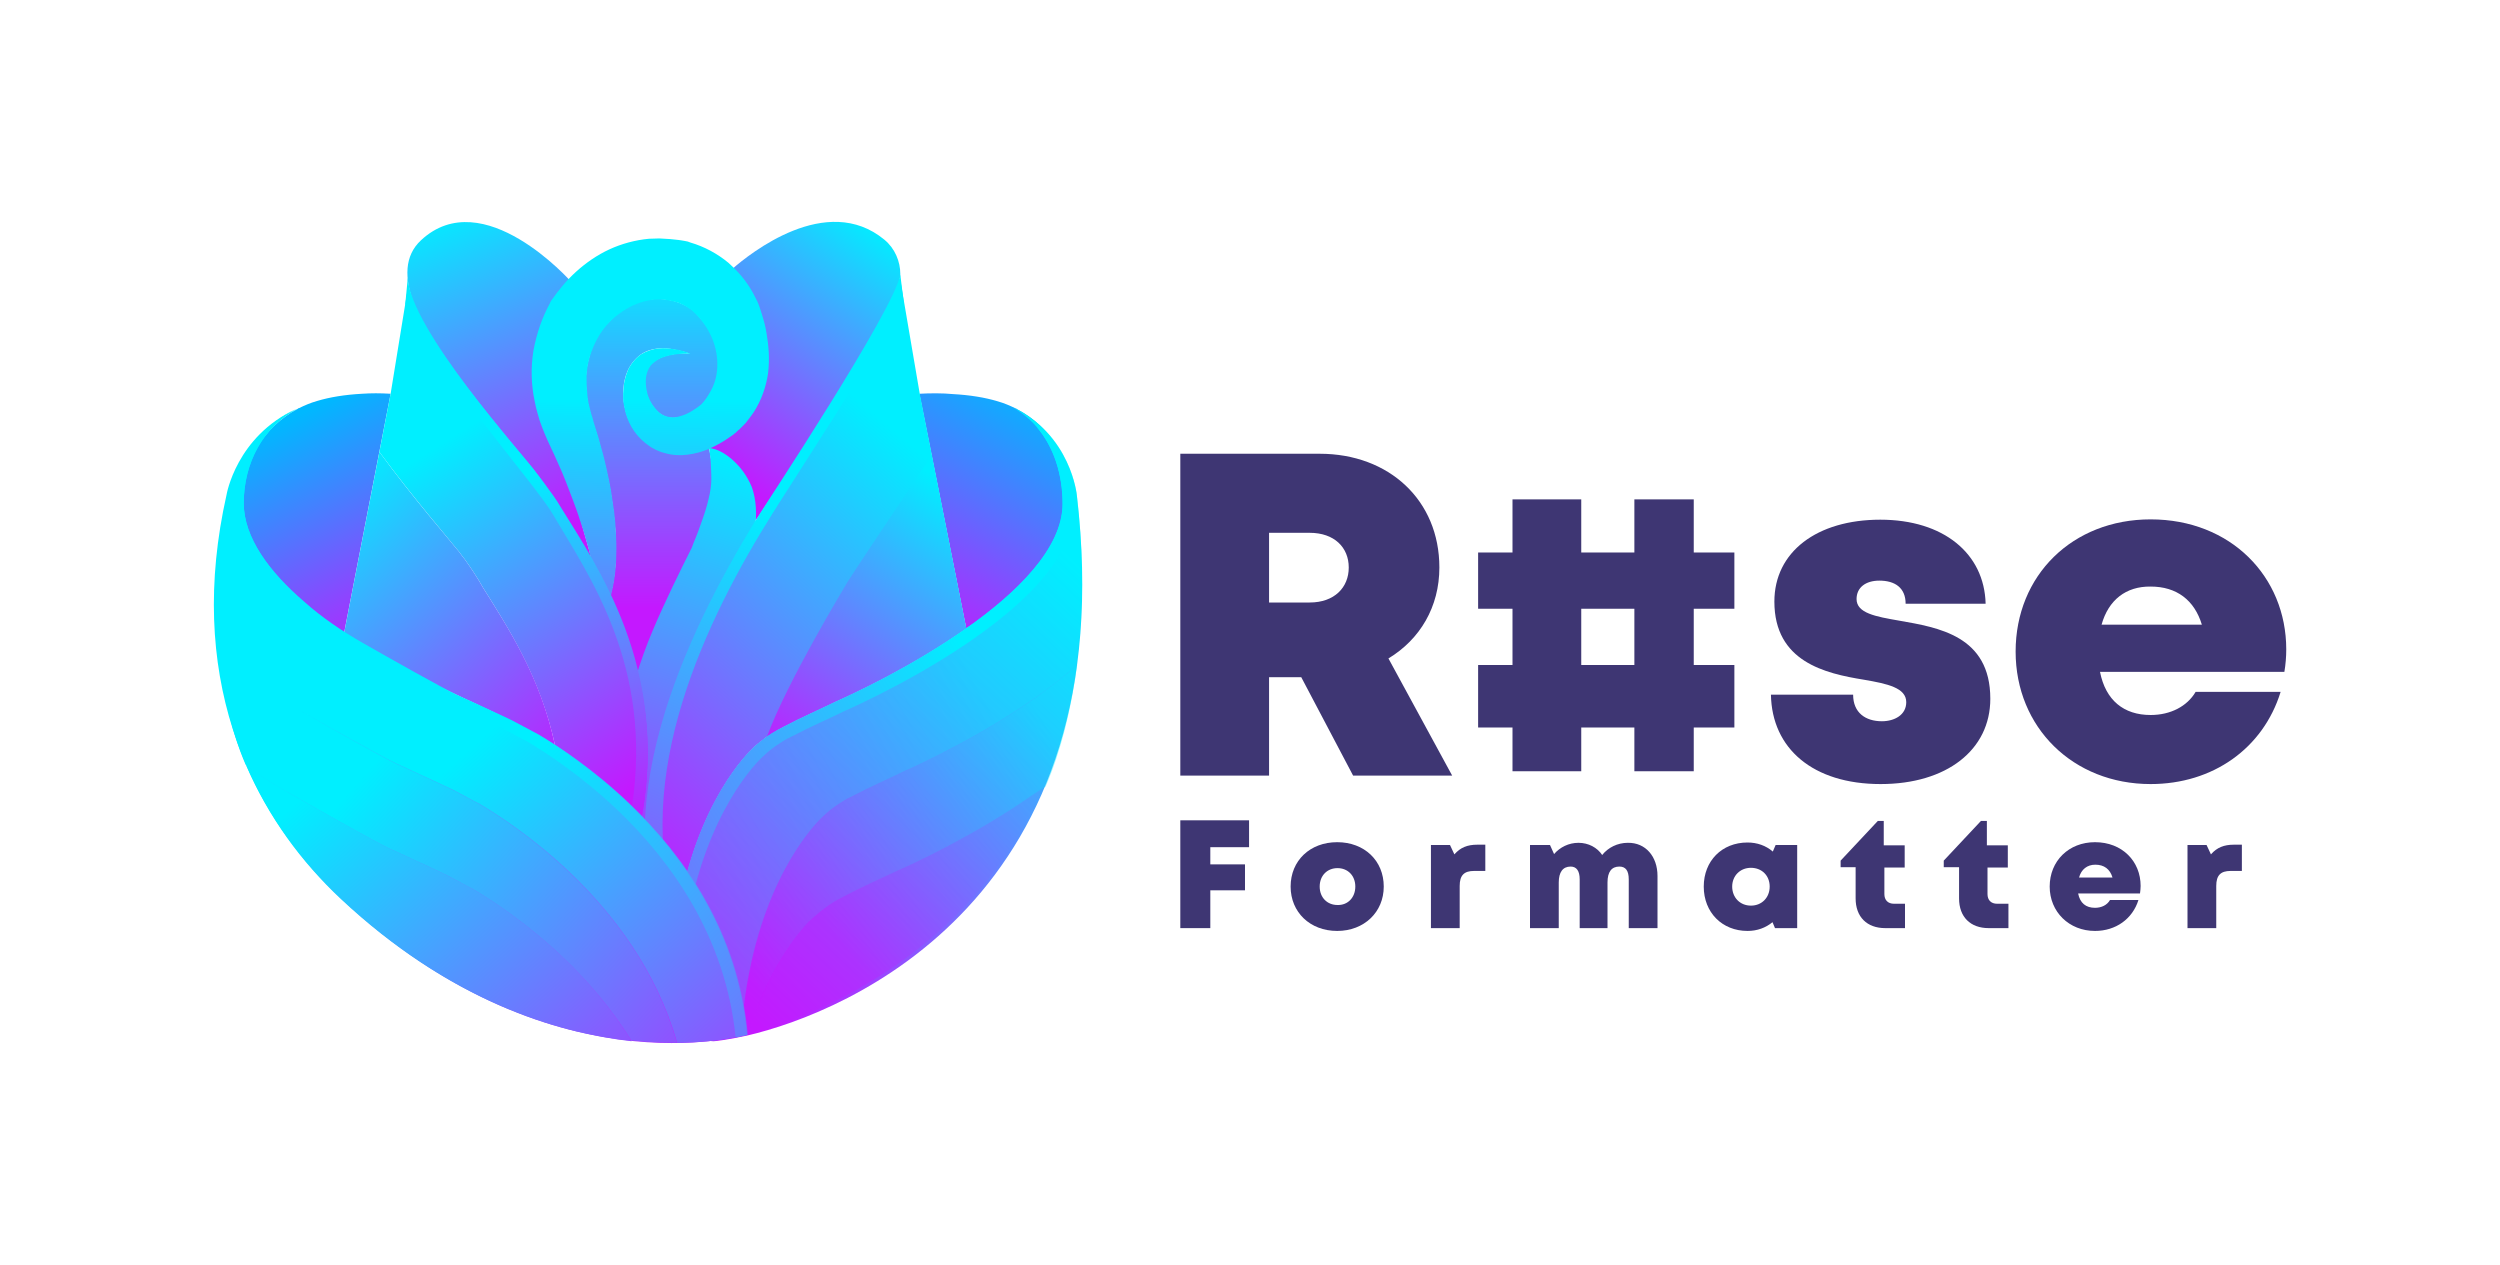 <?xml version="1.0" encoding="utf-8"?>
<!-- Generator: Adobe Illustrator 19.2.0, SVG Export Plug-In . SVG Version: 6.00 Build 0)  -->
<svg version="1.1" id="Layer_1" xmlns="http://www.w3.org/2000/svg" xmlns:xlink="http://www.w3.org/1999/xlink" x="0px" y="0px"
	 viewBox="0 0 800 404.8" style="enable-background:new 0 0 800 404.8;" xml:space="preserve">
<style type="text/css">
	.st0{fill:#3E3673;}
	.st1{fill:url(#SVGID_1_);}
	.st2{fill:url(#SVGID_2_);}
	.st3{fill:url(#SVGID_3_);}
	.st4{fill:url(#SVGID_4_);}
	.st5{fill:url(#SVGID_5_);}
	.st6{fill:url(#SVGID_6_);}
	.st7{fill:url(#SVGID_7_);}
	.st8{fill:url(#SVGID_8_);}
	.st9{fill:url(#SVGID_9_);}
	.st10{fill:url(#SVGID_10_);}
	.st11{fill:url(#SVGID_11_);}
	.st12{fill:url(#SVGID_12_);}
	.st13{fill:url(#SVGID_13_);}
	.st14{fill:url(#SVGID_14_);}
	.st15{opacity:0.4;fill:url(#SVGID_15_);}
	.st16{opacity:0.4;fill:url(#SVGID_16_);}
	.st17{opacity:0.4;fill:url(#SVGID_17_);}
	.st18{fill:url(#SVGID_18_);}
	.st19{fill:url(#SVGID_19_);}
	.st20{fill:url(#SVGID_20_);}
	.st21{fill:url(#SVGID_21_);}
	.st22{fill:url(#SVGID_22_);}
	.st23{fill:url(#SVGID_23_);}
</style>
<g>
	<g>
		<g>
			<path class="st0" d="M387.3,271.1v5.5h11.1v8.3h-11.1V297h-9.6v-34.5h22v8.6H387.3z"/>
			<path class="st0" d="M413,283.7c0-8.3,6.2-14.2,14.9-14.2c8.7,0,14.9,5.9,14.9,14.2c0,8.2-6.3,14.2-14.9,14.2
				C419.2,297.9,413,291.9,413,283.7z M433.7,283.7c0-3.5-2.4-5.9-5.7-5.9c-3.3,0-5.7,2.4-5.7,5.9c0,3.5,2.4,5.9,5.7,5.9
				C431.3,289.7,433.7,287.2,433.7,283.7z"/>
			<path class="st0" d="M475.3,270.3v8.4h-3.6c-3.2,0-4.6,1.4-4.6,4.8V297h-9.2v-26.6h6.1l1.4,3c1.9-2.2,4.2-3.1,7.3-3.1H475.3z"/>
			<path class="st0" d="M530.4,280.3V297h-9.2v-15.6c0-2.8-1-4.1-3-4.1c-2.5,0-3.8,1.7-3.8,5.1V297h-8.9v-15.6c0-2.7-1-4.1-2.9-4.1
				c-2.5,0-3.8,1.8-3.8,5.1V297h-9.2v-26.6h6.4l1.3,2.9c1.9-2.2,4.7-3.6,7.8-3.6c3.2,0,6,1.5,7.6,3.9c1.9-2.4,4.9-3.9,8.2-3.9
				C526.6,269.6,530.4,274.1,530.4,280.3z"/>
			<path class="st0" d="M575.1,270.4V297H568l-0.8-1.9c-2.2,1.8-4.9,2.8-8,2.8c-8.1,0-14-5.9-14-14.2c0-8.2,5.8-14.1,14-14.1
				c3.1,0,5.9,1,8.1,2.9l0.9-2.1H575.1z M566.3,283.7c0-3.5-2.5-6-6-6c-3.5,0-6,2.6-6,6c0,3.5,2.5,6.1,6,6.1
				C563.8,289.8,566.3,287.2,566.3,283.7z"/>
			<path class="st0" d="M609.6,289v8h-6.3c-5.9,0-9.5-3.6-9.5-9.5v-10H589v-2.1l11.9-12.7h1.9v7.8h6.7v7.1H603v8.5
				c0,1.9,1.1,3.1,3.1,3.1H609.6z"/>
			<path class="st0" d="M642.7,289v8h-6.3c-5.9,0-9.5-3.6-9.5-9.5v-10h-4.9v-2.1l11.9-12.7h1.9v7.8h6.7v7.1h-6.5v8.5
				c0,1.9,1.1,3.1,3.1,3.1H642.7z"/>
			<path class="st0" d="M685,283.5c0,0.8-0.1,1.6-0.2,2.4h-19.8c0.6,3.1,2.5,4.6,5.4,4.6c2.1,0,3.9-0.9,4.8-2.5h9.1
				c-1.9,6.1-7.3,9.9-13.9,9.9c-8.3,0-14.5-6.1-14.5-14.2c0-8.2,6.1-14.2,14.5-14.2C679.1,269.5,685,275.6,685,283.5L685,283.5z
				 M665.3,280.8H676c-0.8-2.7-2.7-4.1-5.5-4.1C667.9,276.7,666,278.2,665.3,280.8z"/>
			<path class="st0" d="M717.4,270.3v8.4h-3.6c-3.2,0-4.6,1.4-4.6,4.8V297h-9.2v-26.6h6.1l1.4,3c1.9-2.2,4.2-3.1,7.3-3.1H717.4z"/>
		</g>
		<g>
			<path class="st0" d="M416.4,216.7h-10.3v31.5h-28.4v-103h44.6c22.2,0,38.3,14.9,38.3,36.4c0,12.6-6.2,23-16.3,29.1l20.4,37.5
				h-31.7L416.4,216.7z M406.1,192.8h13c7.9,0,12.5-4.8,12.5-11.2c0-6.4-4.6-11.1-12.5-11.1h-13V192.8z"/>
			<path class="st0" d="M601.8,250.9c-21.7,0-34.8-11.4-35.1-28.6h26.3c0,5.8,4,8.5,9.2,8.5c4,0,7.8-2,7.8-6.1c0-4.6-6-5.9-13.6-7.2
				c-12.3-2-28.6-5.7-28.6-25c0-15.9,13.6-26.2,33.9-26.2c20.2,0,33.3,10.8,33.7,26.9h-25.6c0-5.1-3.4-7.4-8.4-7.4
				c-4.4,0-7.3,2.2-7.3,5.9c0,4.5,6.1,5.6,13.6,6.9c12.5,2.2,29.2,4.8,29.2,25C636.9,240,622.9,250.9,601.8,250.9L601.8,250.9z"/>
			<path class="st0" d="M731.6,207.8c0,2.4-0.2,4.8-0.6,7.2h-59c1.8,9.1,7.6,13.8,16.2,13.8c6.4,0,11.7-2.8,14.4-7.4h27.2
				c-5.6,18.1-21.7,29.5-41.6,29.5c-24.8,0-43.2-18.1-43.2-42.4c0-24.4,18.2-42.3,43.2-42.3C713.8,166.2,731.6,184.5,731.6,207.8
				L731.6,207.8z M672.5,199.9h32.1c-2.4-7.9-8.1-12.2-16.4-12.2C680.3,187.6,674.7,192,672.5,199.9z"/>
			<path class="st0" d="M555,194.8v-18h-13v-17h-19v17h-17v-17h-22v17h-11v18h11v18h-11v20h11v14h22v-14h17v14h19v-14h13v-20h-13
				v-18H555z M523,212.8h-17v-18h17V212.8z"/>
		</g>
	</g>
	<g>
		<g>
			<g>
				<linearGradient id="SVGID_1_" gradientUnits="userSpaceOnUse" x1="131.577" y1="206.352" x2="94.339" y2="133.326">
					<stop  offset="0" style="stop-color:#C418FF"/>
					<stop  offset="1" style="stop-color:#00B8FF"/>
				</linearGradient>
				<path class="st1" d="M125,126l-14.9,76.6c-1.5-1-1.9-1.1-3.4-2c-16.2-10.9-28.4-23-29.3-39.2c-0.7-12.8,6.9-24.8,17.9-30.6
					c0,0,0.1,0,0.1-0.1c0.1-0.1,0.2-0.1,0.3-0.1c1.8-0.9,3.7-1.7,5.8-2.3c4-1.2,8.8-2,14.4-2.3C118.9,125.8,121.5,125.8,125,126z"/>
				<linearGradient id="SVGID_2_" gradientUnits="userSpaceOnUse" x1="288.313" y1="201.423" x2="330.142" y2="125.639">
					<stop  offset="0" style="stop-color:#C418FF"/>
					<stop  offset="1" style="stop-color:#00B8FF"/>
				</linearGradient>
				<path class="st2" d="M294.2,126l15,75.1c1.5-1,3.1-1.9,4.6-2.9c16.2-10.9,28-21,28.9-37.1c0.7-12.8-6.3-24.5-17.3-30.2
					c0,0-0.1,0-0.1-0.1c-0.1-0.1-0.2-0.1-0.3-0.1c-1.8-0.9-3.7-1.7-5.8-2.3c-4-1.2-8.8-2-14.4-2.3
					C301.8,125.8,297.7,125.8,294.2,126z"/>
			</g>
			<g>
				<linearGradient id="SVGID_3_" gradientUnits="userSpaceOnUse" x1="145.778" y1="65.555" x2="188.11" y2="166.461">
					<stop  offset="0" style="stop-color:#00EFFF"/>
					<stop  offset="0.995" style="stop-color:#C418FF"/>
				</linearGradient>
				<path class="st3" d="M182.7,90.1c0,0-28.1-31.8-48-13.2c-21.2,19.8,41.5,74.1,55.2,106.7c0.1-3.8-2.4-10.6-4.5-18.9
					c-1.1-4.7-3.4-9.7-5.3-14.8c-1.5-4-4.4-8.7-6-13.4c-1.2-3.5-1.9-6.4-2.6-10.6c-0.8-4.8-1.7-9.2,0.8-17.5
					C175,99.9,177.8,93.4,182.7,90.1z"/>
				<linearGradient id="SVGID_4_" gradientUnits="userSpaceOnUse" x1="277.581" y1="70.169" x2="223.979" y2="146.391">
					<stop  offset="0" style="stop-color:#00EFFF"/>
					<stop  offset="0.995" style="stop-color:#C418FF"/>
				</linearGradient>
				<path class="st4" d="M283,76.7c-18.5-15.3-43.1,4.5-48.6,9.3c2.8,2.7,4.8,6,6.5,9.4c0.5,0.9,0.9,2.1,1.3,3.3c0,0,2,6.1,2.3,8.1
					c0.7,3.9,0.8,8,0.3,12.4c-0.5,4.3-1.7,8.6-4.1,12.4c-3.7,5.9-12.2,11.1-14.1,11.9c0.6,0.2,2.2,0.5,2.9,0.9
					c5.5,2.6,11.3,8.9,12.3,22.1c0,0,1.2-1.5,1.7-2.4c1.8-3.1,44.6-64.7,44.6-76.4l0,0C288.1,83.7,286.4,79.5,283,76.7z"/>
			</g>
			<g>
				<linearGradient id="SVGID_5_" gradientUnits="userSpaceOnUse" x1="208.729" y1="84.961" x2="208.729" y2="195.202">
					<stop  offset="0" style="stop-color:#00EFFF"/>
					<stop  offset="0.995" style="stop-color:#C418FF"/>
				</linearGradient>
				<path class="st5" d="M228.3,124.2c2.4-5.4,1.6-9.7,0.7-13.6c-1.1-4.5-3.6-7.3-5.3-9.3c-1.3-1.6-2.6-2.5-2.6-2.5
					c-1.7-1.2-9.1-5.4-18.3-1.6c-2.1,0.9-4.2,2.2-6,3.8c-0.6,0.5-1.1,1.1-1.7,1.7c-2.3,2.3-4.3,5-5.5,8.1c0,0,0,0,0,0
					c-0.6,1.6-1,3.2-1.4,4.8c-0.4,1.6-0.6,3.3-0.7,4.9c-0.1,1.7,0,3.4,0.2,5.2l0.1,1.3l0.2,1.4c0.1,0.9,0.4,1.8,0.6,2.7
					c0.2,0.9,0.5,1.8,0.7,2.7l0.5,1.6l0.5,1.5l1,3.2l0.9,3.3c0.6,2.2,1.1,4.4,1.7,6.7c0.5,2.2,1,4.5,1.4,6.7c0.4,2.3,0.7,4.7,1,7
					c0.3,2.3,0.5,4.5,0.7,6.8c0.2,2.3,0.1,4.6,0.1,7c0,2.3-0.3,4.7-0.6,7c-0.3,2.3-0.8,4.5-1.4,6.8c-0.4,1.3-0.6,2.6-1.1,3.8l8.4,31
					c0.3-0.9,3.1-14.2,5.3-19.5c2.2-5.3,4.2-10.4,6.5-15.2c2.3-4.8,4.6-9.3,6.8-13.6c0.3-0.7,1-2.2,1.3-3c0.3-0.8,0.7-1.8,1.1-2.7
					c0.6-1.8,1.2-3.3,1.7-4.9c1.1-3.1,1.7-5.6,2.3-8.1c0.5-2.5,0.8-4.9,0.7-7.1c-0.1-2.2-0.8-7.7-1.4-8.8c-0.1,0-0.2,0.1-0.3,0.1
					c-2,0.8-4.2,1.4-6.6,1.7c-2.3,0.3-4.7,0.1-7.1-0.6c-2.4-0.7-4.5-1.8-6.3-3.3c-3.7-3-5.7-7-6.5-11c-0.2-1-0.4-2-0.4-3
					c0-0.5-0.1-1.1-0.1-1.7c0-0.6,0.1-0.9,0.1-1.3c0.1-1.2,0.2-2,0.5-3c0.2-1,0.6-2,1-2.9c0.9-1.9,2.4-3.7,4.1-4.9
					c1.8-1.2,3.6-1.7,5.5-1.9c1.9-0.2,3.6,0,5.3,0.4c1.7,0.3,3.4,0.7,4.9,1.3c-3.3-0.3-6.8,0.1-9.5,1.3c-1.4,0.6-2.6,1.4-3.4,2.4
					c-0.8,1-1.4,2.2-1.5,3.4c-0.2,1.2-0.1,2.6,0.1,3.8c0.1,0.4,0.2,1,0.3,1.2l0.2,0.9c0.2,0.6,0.4,1.2,0.7,1.8
					c1.1,2.3,2.9,4.2,4.7,5.1c1.3,0.6,2.5,0.7,3.8,0.6c0,0.1,0,0,0,0c2.4-0.1,4.8-1.2,7.2-2.9C225.3,129.2,227.2,126.8,228.3,124.2z
					 M217.8,133.2c-0.4,0.1-0.7,0.2-1.1,0.2C217.1,133.4,217.4,133.3,217.8,133.2z"/>
				<linearGradient id="SVGID_6_" gradientUnits="userSpaceOnUse" x1="207.921" y1="128.009" x2="206.681" y2="252.656">
					<stop  offset="0" style="stop-color:#00EFFF"/>
					<stop  offset="0.995" style="stop-color:#C418FF"/>
				</linearGradient>
				<path class="st6" d="M245.3,106.7c-0.3-2-0.8-3.9-1.4-5.8l-0.2-0.7l-0.1-0.2l-0.1-0.4l-0.1-0.3l-0.4-1.2c-0.4-1.2-1-2.4-1.5-3.3
					c-1.7-3.4-4-6.5-6.8-9.2c-0.5-0.5-1.1-1-1.6-1.5c-3.5-2.9-7.7-5.2-12.2-6.5l-0.8-0.3l-1-0.2l-1.2-0.2l-0.7-0.1l-0.9-0.1
					l-1.9-0.2c-1.2-0.1-2.3-0.1-3.4-0.2c-1.1,0-2.2,0.1-3.3,0.1c-4.4,0.4-8.8,1.6-12.7,3.4c-3.9,1.8-7.5,4.3-10.6,7.1
					c-3.1,2.8-5.7,6-8,9.3l-0.3,0.5l-0.1,0.3c-1.2,2.2-2.3,4.6-3.2,7.2c-0.9,2.6-1.6,5.3-2.1,8c-0.9,5.5-0.7,11.1,0.4,16.2l0.4,1.9
					l0.5,1.9c0.2,0.8,0.5,1.6,0.7,2.4c0.5,1.4,1,2.8,1.6,4.2l0.6,1.4l0.3,0.7l0.7,1.5l1.4,3l1.3,2.9c0.9,1.9,1.7,3.9,2.5,5.9l2.3,6
					c0.7,2,1.5,4,2.1,6c0.7,2,1.3,4,1.9,6.1c0.6,2,1.2,4.1,1.6,6.1c0.9,4.1,1.6,8.3,1.7,12.5c0.1,2.1,0,4.2-0.3,6.3
					c-0.4,2.1-0.9,4.2-2.1,6.1c1.9-1.2,3.3-3.3,4.4-5.3c0.5-0.9,0.9-1.8,1.3-2.8c0.5-1.2,0.9-2.5,1.3-3.8c0.6-2.3,1.1-4.6,1.4-6.9
					c0.3-2.3,0.5-4.7,0.5-7c0.1-2.3,0-4.7-0.1-7c-0.1-2.3-0.3-4.6-0.6-6.9c-0.3-2.3-0.7-4.6-1-6.8c-0.4-2.3-0.9-4.5-1.4-6.8
					c-0.5-2.2-1-4.4-1.7-6.7l-0.9-3.3l-1-3.2l-0.5-1.6l-0.4-1.5c-0.3-0.9-0.6-1.8-0.8-2.8c-0.2-0.9-0.5-1.8-0.6-2.7l-0.2-1.4
					l-0.1-1.3c-0.2-1.8-0.2-3.5-0.2-5.2c0.1-1.7,0.3-3.3,0.7-4.9c0.4-1.6,0.9-3.1,1.6-4.7c0.3-0.7,1.3-2.9,2.8-5
					c1.5-2,2.9-3.3,3.8-4.1c1.9-1.6,3.9-2.9,6-3.9c2.1-0.9,4.3-1.6,6.5-1.8l1.7-0.1c0.5,0,1.2,0,1.6,0.1c0.2,0,0.9,0.1,0.9,0.1
					c0.1,0,0.4,0.1,0.6,0.1l1.8,0.4c1.9,0.4,3.8,1.4,5.4,2.6c0.2,0.1,0.4,0.3,0.6,0.5c4.4,4,7.4,9.5,7.8,15.5c0.2,3.2-0.2,6.6-2,9.9
					c-0.9,1.6-1.8,3.1-3.1,4.4c0,0,0,0,0,0c-2,1.7-4.6,3.2-6.5,3.7c-0.6,0.2-1.1,0.3-1.7,0.4c-1.3,0.1-2.5,0-3.8-0.6
					c-0.9-0.4-1.8-1.1-2.5-2c-0.8-0.9-1.5-1.9-2-3c-0.3-0.6-0.5-1.2-0.7-1.8l-0.2-0.9c-0.1-0.2-0.1-0.7-0.2-1.1
					c-0.2-1.2-0.2-2.6,0-3.8c0.2-1.2,0.7-2.3,1.4-3.3c0.8-0.9,2-1.8,3.3-2.4c1.5-0.6,3.1-1,4.7-1.2c1.6-0.2,3.2-0.3,4.8-0.2
					c-1.3-0.6-2.8-1-4.2-1.3c-0.2,0-0.4-0.1-0.7-0.1c-1.7-0.3-3.5-0.5-5.4-0.3c-1.9,0.2-3.8,0.8-5.6,1.9c-1.7,1.2-3.2,3-4.1,4.9
					c-0.4,1-0.8,2-1,3c-0.3,1-0.4,1.9-0.5,3.1c0,0.5-0.1,0.7-0.1,1.4c0,0.6,0,1.1,0,1.6c0,1,0.2,2.1,0.4,3.1
					c0.8,4.1,2.9,8.2,6.6,11.2c1.8,1.5,4,2.7,6.4,3.3c2.4,0.7,4.8,0.8,7.2,0.5c2.3-0.3,4.5-0.9,6.5-1.7c0.1,0,0.2-0.1,0.2-0.1
					c1.9-0.8,3.7-1.8,5.3-2.8c0.8-0.6,1.7-1.1,2.5-1.7l0.6-0.5l0.3-0.2l0.1-0.1l0.1-0.1l0.2-0.2c0.1-0.1,0.1-0.1,0.2-0.2
					c0.2-0.2,0.5-0.4,0.8-0.7c0.4-0.4,0.9-0.9,1.3-1.3c0.4-0.4,0.8-0.8,1.1-1.3c0.7-0.9,1.4-1.8,2-2.7c2.5-3.9,4-8.3,4.6-12.6
					C246.3,114.8,246,110.7,245.3,106.7z"/>
				<linearGradient id="SVGID_7_" gradientUnits="userSpaceOnUse" x1="244.942" y1="149.345" x2="198.133" y2="290.351">
					<stop  offset="0" style="stop-color:#00EFFF"/>
					<stop  offset="0.995" style="stop-color:#C418FF"/>
				</linearGradient>
				<path class="st7" d="M241.5,169.6c-0.4,2.4-1.1,4.8-2,7c-0.4,1.1-1,2.3-1.6,3.5c-0.6,1.2-1.1,1.8-1.8,3.1
					c-2.1,3.8-4.4,7.9-6.8,12.1c-2.3,4.2-4.7,8.5-6.9,12.9c-2.2,4.4-4.4,8.8-6.2,13.4c-1.8,4.5-3.4,9.1-4.6,13.7
					c-1.2,4.6-1.9,9.2-2.3,13.8c-0.4,4.5-0.3,9,0,13.2c0,1.1,0.2,2.1,0.3,3.1c0.1,1,0.2,2.1,0.4,3.1c0.1,1,0.3,2,0.4,3
					c0.2,1,0.4,1.9,0.5,2.8c0.3,1.9,0.8,3.6,1.1,5.3c0.4,1.7,0.8,3.3,1.2,4.8c0.8,3,1.6,5.6,2.3,7.8c0.6,2.2,1,4,1,4.2
					c-0.1-0.1-1.5-1.4-2.7-3.4c-0.6-1-1.2-2.1-1.9-3.3c-0.7-1.2-1.4-2.5-2.1-4c-1.4-2.9-3-6.1-4.4-9.9c-1.5-3.7-2.8-7.9-3.9-12.4
					c-1.1-4.5-1.9-9.4-2.2-14.6c-0.3-5.1-0.1-10.5,0.6-15.9c0.6-4.6,1.6-9.1,2.8-13.6c0.2-0.8,0.5-1.6,0.7-2.4
					c1.6-5.2,3.4-10.3,5.5-15.2c2-4.8,4.2-9.5,6.3-13.9c2.1-4.4,4.2-8.6,6.2-12.6c0.2-0.7,0.8-2.1,1.1-2.8c0.3-0.8,0.6-1.5,0.9-2.3
					c0.6-1.6,1.1-3.1,1.6-4.5c1-2.8,1.6-5.2,2.1-7.5c0.5-2.3,0.6-4.5,0.5-6.6c-0.1-2.1-0.1-3.5-0.3-5.2c-0.2-1.3-0.4-2.9-0.4-2.9
					s0.3-0.1,1.7,0.3c3,0.8,8.9,4.7,12,12.2C242,159.9,242.3,164.8,241.5,169.6z"/>
			</g>
			<g>
				<g>
					<linearGradient id="SVGID_8_" gradientUnits="userSpaceOnUse" x1="141.18" y1="141.85" x2="208.967" y2="248.953">
						<stop  offset="0" style="stop-color:#00EFFF"/>
						<stop  offset="0.995" style="stop-color:#C418FF"/>
					</linearGradient>
					<path class="st8" d="M178.3,161.5c-1.9-3.4-4-6.5-6-9.3c0,0.1-1.6-2.1-1.6-2.1c-3.4-4.5-38.9-44.7-40.1-58.5L125,126l-3.6,18.6
						c10.7,14.6,23.6,29.5,25.6,32.1c0,0,1.6,2.2,1.6,2.1c2,2.8,4.1,5.9,6,9.3c7.8,12.5,18.3,28.5,23,50.4
						c6.5,4.2,19,14.3,27.8,22.8C213.9,213.8,190.6,181.4,178.3,161.5z"/>
					<linearGradient id="SVGID_9_" gradientUnits="userSpaceOnUse" x1="166.154" y1="152.697" x2="193.122" y2="267.558">
						<stop  offset="0" style="stop-color:#00EFFF"/>
						<stop  offset="0.995" style="stop-color:#C418FF"/>
					</linearGradient>
					<path class="st9" d="M179.2,161.9c-1.9-3.4-8.5-11.8-8.5-11.8c-3.4-4.5-39.7-45.1-40.2-61.3l-0.8,8.4
						c4.7,15.8,41.4,57.4,47.1,67.2c11.5,19.6,32.3,48.5,25.4,93.9c0.3,0.3,2.9,2.7,3.2,3C213.9,213.8,191.5,181.8,179.2,161.9z"/>
					<linearGradient id="SVGID_10_" gradientUnits="userSpaceOnUse" x1="102.101" y1="158.368" x2="182.057" y2="247.386">
						<stop  offset="0" style="stop-color:#00EFFF"/>
						<stop  offset="0.995" style="stop-color:#C418FF"/>
					</linearGradient>
					<path class="st10" d="M148.6,178.8c0,0.1-1.6-2.1-1.6-2.1c-2-2.6-14.9-17.4-25.6-32.1l-11.3,58c0.5,0.3,0.6,0.4,1.1,0.7
						c13.5,9.2,27.8,15.7,34.8,19c2.7,1.3,4.4,2.1,4.5,2.1c2.2,1.1,4.4,2.1,6.6,3.1c2.3,1.1,16.8,8.5,20.5,11
						c-4.6-22-15.2-37.9-23-50.4C152.7,184.7,150.6,181.6,148.6,178.8z"/>
				</g>
				<g>
					<linearGradient id="SVGID_11_" gradientUnits="userSpaceOnUse" x1="297.112" y1="146.779" x2="189.34" y2="273.742">
						<stop  offset="0" style="stop-color:#00EFFF"/>
						<stop  offset="0.995" style="stop-color:#C418FF"/>
					</linearGradient>
					<path class="st11" d="M309.2,201.1c-8.4,5.9-17.3,11.1-24.6,15c-9.6,5.1-16.7,8.2-16.9,8.3c-5.8,2.8-11.3,5.2-16.4,7.9
						c-1.5,0.8-2.9,1.5-4.2,2.3c-1.7,1.1-3.2,2.3-4.7,3.5c-0.5,0.4-1,0.9-1.4,1.3c0,0-0.4,0.4-1.1,1.1c-4.6,4.8-21.5,25-24.6,66.6
						c-23.5-47.2,6.1-103,27.8-138.7c0,0,1.2-1.8,1.7-2.7c1.9-3.1,4-5.8,5.8-8.4c0.2-0.3,35.3-56.7,37.4-68.2l0.1,0.5l6.2,36.3
						L309.2,201.1z"/>
					<linearGradient id="SVGID_12_" gradientUnits="userSpaceOnUse" x1="255.907" y1="168.736" x2="186.901" y2="329.007">
						<stop  offset="0" style="stop-color:#00EFFF"/>
						<stop  offset="0.995" style="stop-color:#C418FF"/>
					</linearGradient>
					<path class="st12" d="M247.4,164c0,0,1.2-1.8,1.7-2.7c1.9-3.1,30.9-47.7,40.1-64.5l-1.1-8.9c-2.1,11.5-43,73.3-44.9,76.4
						c-0.5,0.9-1.7,2.7-1.7,2.7c-21.7,35.7-49.9,93-26.3,140.2c0.4-4.7,0.9-9.2,1.6-13.4C201.4,248.7,226.2,197.7,247.4,164z"/>
					<linearGradient id="SVGID_13_" gradientUnits="userSpaceOnUse" x1="312.079" y1="161.537" x2="251.306" y2="247.591">
						<stop  offset="0" style="stop-color:#00EFFF"/>
						<stop  offset="0.995" style="stop-color:#C418FF"/>
					</linearGradient>
					<path class="st13" d="M251.3,232.3c5.1-2.7,10.7-5.1,16.4-7.9c0.3-0.1,7.3-3.2,16.9-8.3c7.3-3.9,16.2-9.1,24.6-15l-11.1-55.3
						c-8.8,13.1-25.1,37.5-27,40.6c-0.5,0.9-19.2,31.7-25.7,49.4c0.7-0.5,1.2-0.7,1.9-1.2C248.6,233.7,249.8,233,251.3,232.3z"/>
				</g>
			</g>
		</g>
		<g>
			<g>
				<g>
					<linearGradient id="SVGID_14_" gradientUnits="userSpaceOnUse" x1="344.993" y1="180.264" x2="222.459" y2="310.18">
						<stop  offset="0" style="stop-color:#00EFFF"/>
						<stop  offset="0.995" style="stop-color:#C418FF"/>
					</linearGradient>
					<path class="st14" d="M228.3,333.2c0,0-13.6-0.5-13.6-11.7c0-5,0.2-9.8,0.5-14.3c3.2-41.6,20.1-61.8,24.6-66.6
						c0.7-0.7,1.1-1.1,1.1-1.1c0.5-0.4,0.9-0.9,1.4-1.3c1.4-1.3,3-2.4,4.7-3.5c1.3-0.9,2.7-1.6,4.2-2.3c5.1-2.7,10.7-5.1,16.4-7.9
						c0.3-0.1,7.3-3.2,16.9-8.3c7.3-3.9,16.2-9.1,24.6-15c16.2-11.4,31-25.7,31-40c0-12.8-5.3-25.2-16.4-31
						c19.1,8.8,20.9,28.4,20.9,28.4c15.1,128.7-73.3,165.3-105.6,172.8C232.6,332.8,228.7,333.2,228.3,333.2z"/>
				</g>
				<g>
					<linearGradient id="SVGID_15_" gradientUnits="userSpaceOnUse" x1="309.579" y1="214.255" x2="108.062" y2="327.932">
						<stop  offset="0" style="stop-color:#00EFFF"/>
						<stop  offset="0.995" style="stop-color:#C418FF"/>
					</linearGradient>
					<path class="st15" d="M261.9,262.7c0.7-0.7,1.1-1.1,1.1-1.1c0.5-0.4,0.9-0.9,1.4-1.3c1.4-1.3,3-2.4,4.7-3.5
						c1.3-0.9,2.7-1.6,4.2-2.3c5.1-2.7,10.7-5.1,16.4-7.9c0.3-0.1,7.3-3.2,16.9-8.3c7.3-3.9,16.2-9.1,24.6-15
						c4.6-3.2,9.1-6.7,13.2-10.4c2.3-16,2.5-34,0.2-54.4c0,0-1.8-19.6-20.9-28.4c11,5.8,16.3,18.2,16.4,31c0,14.3-14.8,28.7-31,40
						c-8.4,5.9-17.3,11.1-24.6,15c-9.6,5.1-16.7,8.2-16.9,8.3c-5.8,2.8-11.3,5.2-16.4,7.9c-1.5,0.8-2.9,1.5-4.2,2.3
						c-1.7,1.1-3.2,2.3-4.7,3.5c-0.5,0.4-1,0.9-1.4,1.3c0,0-0.4,0.4-1.1,1.1c-4.6,4.8-21.5,25-24.6,66.6c-0.3,4.5-0.5,9.3-0.5,14.3
						c0,11.3,13.6,11.7,13.6,11.7s3.4-0.5,8.9-1.9c0-0.6,0.1-1.3,0.1-1.9C240.5,287.7,257.4,267.5,261.9,262.7z"/>
					<linearGradient id="SVGID_16_" gradientUnits="userSpaceOnUse" x1="339.202" y1="239.093" x2="234.876" y2="306.489">
						<stop  offset="0" style="stop-color:#00EFFF"/>
						<stop  offset="0.995" style="stop-color:#C418FF"/>
					</linearGradient>
					<path class="st16" d="M260,294c0.5-0.5,1-0.9,1.5-1.3c1.5-1.3,3.1-2.5,4.8-3.6c1.4-0.9,2.8-1.6,4.3-2.4
						c5.2-2.7,10.9-5.2,16.8-8.1c0.3-0.1,7.5-3.3,17.3-8.5c7.5-4,16.5-9.3,25.2-15.3c1.4-1,3.3-2.1,4.7-3.1
						c4.9-11.4,8.1-24.2,10.1-38.9c-4.1,3.7-8.6,7.1-13.2,10.4c-8.4,5.9-17.3,11.1-24.6,15c-9.6,5.1-16.7,8.2-16.9,8.3
						c-5.8,2.8-11.3,5.2-16.4,7.9c-1.5,0.8-2.9,1.5-4.2,2.3c-1.7,1.1-3.2,2.3-4.7,3.5c-0.5,0.4-1,0.9-1.4,1.3c0,0-0.4,0.4-1.1,1.1
						c-4.6,4.8-21.5,25-24.6,66.6c0,0.6-0.1,1.3-0.1,1.9c0.8-0.2,1.1,0.2,2,0c6.5-20.9,16.4-32.7,19.6-36.1
						C259.5,294.4,260,294,260,294z"/>
					<linearGradient id="SVGID_17_" gradientUnits="userSpaceOnUse" x1="367.113" y1="227.25" x2="269.542" y2="304.514">
						<stop  offset="0" style="stop-color:#00EFFF"/>
						<stop  offset="0.995" style="stop-color:#C418FF"/>
					</linearGradient>
					<path class="st17" d="M333.9,251.8c-1.3,1-2.7,2-4.1,2.9c-8.6,6.1-17.7,11.3-25.2,15.3c-9.8,5.3-17,8.4-17.3,8.5
						c-5.9,2.8-11.6,5.3-16.8,8.1c-1.5,0.8-3,1.5-4.3,2.4c-1.7,1.1-3.3,2.3-4.8,3.6c-0.5,0.4-1,0.9-1.5,1.3c0,0-0.4,0.4-1.2,1.1
						c-3.3,3.4-13.1,15.2-19.6,36.1C261.4,325.1,310.8,305.2,333.9,251.8z"/>
					<linearGradient id="SVGID_18_" gradientUnits="userSpaceOnUse" x1="312.158" y1="212.538" x2="124.174" y2="319.817">
						<stop  offset="0" style="stop-color:#00EFFF"/>
						<stop  offset="0.995" style="stop-color:#C418FF"/>
					</linearGradient>
					<path class="st18" d="M218.1,310.1c3.2-41.6,20.1-61.8,24.6-66.6c0.7-0.7,1.1-1.1,1.1-1.1c0.5-0.4,0.9-0.9,1.4-1.3
						c1.4-1.3,3-2.4,4.7-3.5c1.3-0.9,2.7-1.6,4.2-2.3c5.1-2.7,10.7-5.1,16.4-7.9c0.3-0.1,7.3-3.2,16.9-8.3c7.3-3.9,16.2-9.1,24.6-15
						c16.2-11.4,31-25.7,31-40c0-10.7-3.7-21-11.3-27.5c5.6,6.5,8.3,15.4,8.3,24.6c0,14.3-14.8,28.7-31,40
						c-8.4,5.9-17.3,11.1-24.6,15c-9.6,5.1-16.7,8.2-16.9,8.3c-5.8,2.8-11.3,5.2-16.4,7.9c-1.5,0.8-2.9,1.5-4.2,2.3
						c-1.7,1.1-3.2,2.3-4.7,3.5c-0.5,0.4-1,0.9-1.4,1.3c0,0-0.4,0.4-1.1,1.1c-4.6,4.8-21.5,25-24.6,66.6c-0.3,4.5-0.5,9.3-0.5,14.3
						c0,4.4,2.1,7.2,4.7,8.9c-1-1.5-1.7-3.5-1.7-5.9C217.6,319.4,217.8,314.6,218.1,310.1z"/>
				</g>
			</g>
			<g>
				<linearGradient id="SVGID_19_" gradientUnits="userSpaceOnUse" x1="106.999" y1="215.568" x2="224.177" y2="348.222">
					<stop  offset="0" style="stop-color:#00EFFF"/>
					<stop  offset="0.995" style="stop-color:#C418FF"/>
				</linearGradient>
				<path class="st19" d="M238.3,331.2c0,0-62.9,18.5-129.2-43.7c-30.9-29-49.3-72.7-36.6-129.2c0,0,3.1-18.6,22.2-27.4
					c-11,5.8-17.6,17.1-17.6,30c0,11,8.2,21.9,19.2,31.6c5.8,5,12.1,9.4,18.7,13.2c9.3,5.3,25,14.2,29.9,16.5c2.7,1.3,4.5,2,4.6,2.1
					c2.3,1.1,4.5,2.1,6.7,3.1c2.3,1.1,6.8,3.2,6.8,3.2c1,0.5,8.3,4.5,8.3,4.4c6.4,3.8,17.7,11.2,29.3,22.3
					C217.7,273.9,235.3,298.4,238.3,331.2z"/>
				<g>
					<linearGradient id="SVGID_20_" gradientUnits="userSpaceOnUse" x1="147.467" y1="242.072" x2="264.834" y2="374.94">
						<stop  offset="0" style="stop-color:#00EFFF"/>
						<stop  offset="0.995" style="stop-color:#C418FF"/>
					</linearGradient>
					<path class="st20" d="M74.6,153.9c-0.9,2.7-1.2,4.5-1.2,4.5c-1.9,8.3-3.1,16.4-3.6,24.1c1.4-0.9,2.9-1.7,4.5-2.4
						c-1.6,0.8-3.1,1.8-4.5,2.9c-0.6,8.1-0.5,15.9,0.2,23.4c2.5,2.8,5.3,5.6,8.4,8.3c5.8,5,12.1,9.4,18.7,13.2
						c9.3,5.3,25,14.2,29.9,16.5c2.7,1.3,4.5,2,4.6,2.1c2.3,1.1,4.5,2.1,6.7,3.1c2.3,1.1,6.8,3.2,6.8,3.2c1,0.5,8.3,4.5,8.3,4.4
						c6.4,3.8,17.7,11.2,29.3,22.3c13.5,13,27.4,31,34,54.2c14-0.1,22.6-2.6,22.6-2.6c-2.9-32.8-20.6-57.4-37.7-73.8
						c-11.6-11.1-22.9-18.5-29.3-22.3c0,0-7.3-3.9-8.3-4.4c0,0-4.5-2.2-6.8-3.2c-2.2-1-4.4-2.1-6.7-3.1c-0.1-0.1-1.9-0.8-4.6-2.1
						c-4.8-2.3-20.6-11.2-29.9-16.5c-6.6-3.8-13-8.1-18.7-13.2C86.2,183,78,172,78,161c0-12.8,6.2-24.5,17.2-30.2
						c-13.1,6-18.5,16.8-20.5,23c0.5-0.3,1.1-0.5,1.6-0.8C75.7,153.2,75.2,153.6,74.6,153.9z"/>
					<linearGradient id="SVGID_21_" gradientUnits="userSpaceOnUse" x1="115.699" y1="248.813" x2="251.028" y2="368.887">
						<stop  offset="0" style="stop-color:#00EFFF"/>
						<stop  offset="0.995" style="stop-color:#C418FF"/>
					</linearGradient>
					<path class="st21" d="M182.6,279.6c-11.6-11.1-22.9-18.5-29.3-22.3c0,0-7.3-3.9-8.3-4.4c0,0-4.5-2.2-6.8-3.2
						c-2.2-1-4.4-2.1-6.7-3.1c-0.1-0.1-1.9-0.8-4.6-2.1c-4.8-2.3-20.6-11.2-29.9-16.5c-6.6-3.8-13-8.1-18.7-13.2
						c-3-2.7-5.9-5.4-8.4-8.3c1.3,13.9,3.7,26.6,8.7,38.2c4.8,3.9,10.9,7.4,16.3,10.4c9.3,5.3,25,14.2,29.9,16.5
						c2.7,1.3,4.5,2,4.6,2.1c2.3,1.1,4.5,2.1,6.7,3.1c2.3,1.1,6.8,3.2,6.8,3.2c1,0.5,8.3,4.5,8.3,4.4c6.4,3.8,17.7,11.2,29.3,22.3
						c7.5,7.2,15.1,15.9,21.5,26.2c5.3,0.6,10.2,0.8,14.6,0.8C210,310.6,196.2,292.6,182.6,279.6z"/>
					<linearGradient id="SVGID_22_" gradientUnits="userSpaceOnUse" x1="102.892" y1="249.805" x2="220.747" y2="383.226">
						<stop  offset="0" style="stop-color:#00EFFF"/>
						<stop  offset="0.995" style="stop-color:#C418FF"/>
					</linearGradient>
					<path class="st22" d="M180.6,306.8c-11.6-11.1-22.9-18.5-29.3-22.3c0,0-7.3-3.9-8.3-4.4c0,0-4.5-2.2-6.8-3.2
						c-2.2-1-4.4-2.1-6.7-3.1c-0.1-0.1-1.9-0.8-4.6-2.1c-4.8-2.3-20.6-11.2-29.9-16.5c-5.4-3.1-11.5-6.5-16.3-10.4
						c7.2,16.7,17.7,31,30.4,42.9c34.4,32.2,68.8,42.8,93,45.5C195.7,322.8,188.1,314,180.6,306.8z"/>
					<linearGradient id="SVGID_23_" gradientUnits="userSpaceOnUse" x1="171.411" y1="239.855" x2="317.197" y2="385.641">
						<stop  offset="0" style="stop-color:#00EFFF"/>
						<stop  offset="0.995" style="stop-color:#C418FF"/>
					</linearGradient>
					<path class="st23" d="M86.8,136c-1.6,1.3-2.9,2.6-4.2,4c-5.3,6.2-8.2,14.4-8.2,23.1c0,11,8.2,21.9,19.2,31.6
						c5.8,5,12.1,9.4,18.7,13.2c9.3,5.3,25,14.2,29.9,16.5c2.7,1.3,4.5,2,4.6,2.1c2.3,1.1,4.5,2.1,6.7,3.1c2.3,1.1,6.8,3.2,6.8,3.2
						c1,0.5,8.3,4.5,8.3,4.4c6.4,3.8,17.7,11.2,29.3,22.3c16.9,16.2,34.3,40.3,37.5,72.5c2.4-0.5,3.7-0.8,3.7-0.8
						c-2.9-32.8-20.6-57.4-37.7-73.8c-11.6-11.1-22.9-18.5-29.3-22.3c0,0-7.3-3.9-8.3-4.4c0,0-4.5-2.2-6.8-3.2
						c-2.2-1-4.4-2.1-6.7-3.1c-0.1-0.1-1.9-0.8-4.6-2.1c-4.8-2.3-20.6-11.2-29.9-16.5c-6.6-3.8-13-8.1-18.7-13.2
						C86.2,183,78,172,78,161c0-12.8,6.2-24.5,17.2-30.2c-1.9,0.9-3.6,1.8-5.2,2.9c0.5-0.3,1.1-0.5,1.6-0.8
						C89.9,133.8,88.3,134.8,86.8,136z"/>
				</g>
			</g>
		</g>
	</g>
</g>
</svg>
